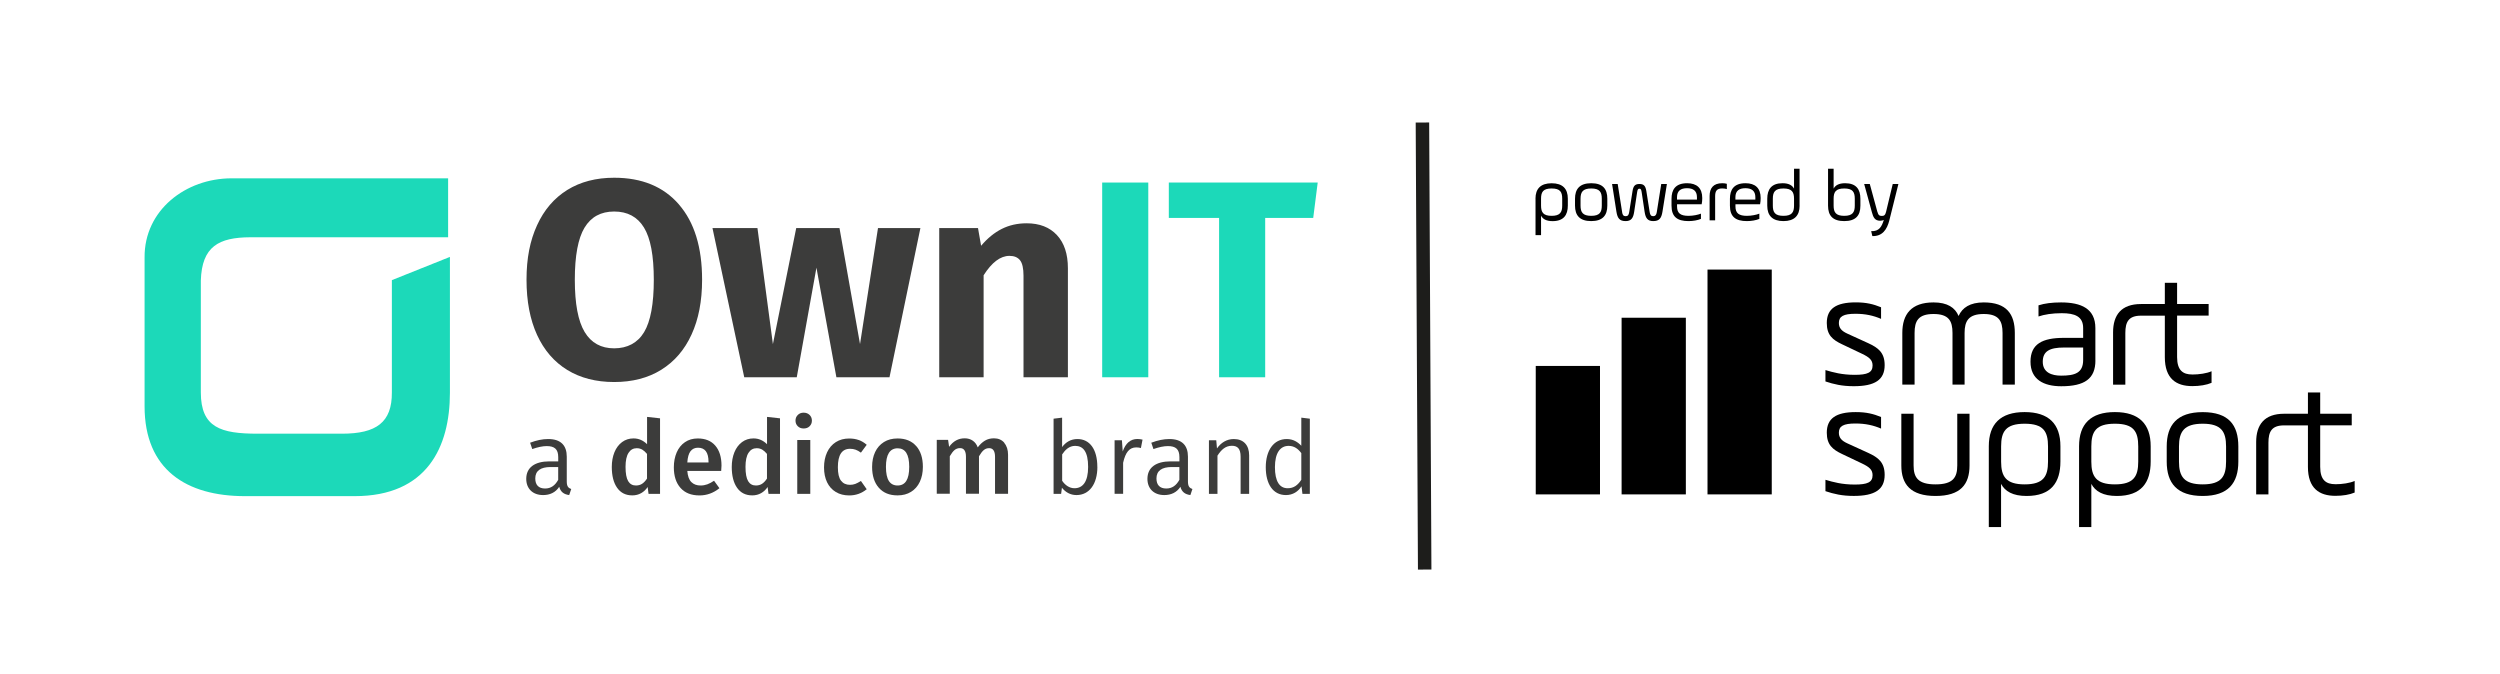 <?xml version="1.0" encoding="UTF-8"?>
<svg xmlns="http://www.w3.org/2000/svg" version="1.1" viewBox="0 0 556.44 150">
  <!-- Generator: Adobe Illustrator 29.6.1, SVG Export Plug-In . SVG Version: 2.1.1 Build 9)  -->
  <defs>
    <style>
      .st0 {
        fill: #3c3c3b;
      }

      .st1 {
        fill: #1cd9b9;
      }

      .st2 {
        fill: #1cd9b9;
      }

      .st3 {
        fill: #a0d2c3;
      }

      .st4 {
        fill: none;
        stroke: #1d1d1b;
        stroke-miterlimit: 10;
        stroke-width: 3px;
      }

      .st5 {
        display: none;
      }
    </style>
  </defs>
  <g id="Ebene_1">
    <g id="Ebene_3" class="st5">
      <g>
        <path class="st3" d="M-42.7,76.07c2.88,3.34,4.05,7.31,4.05,12.07,0,12.18-7.6,20.95-25.14,20.95-11.54,0-19.22-4.08-24-8.46,4.55,4.99,12.69,10.28,25.82,10.28,17.54,0,25.14-8.77,25.14-20.95,0-5.66-1.64-10.21-5.87-13.89h0Z"/>
        <polygon class="st3" points="27.91 108.12 11.99 108.12 11.99 109.94 29.73 109.94 29.73 43.67 27.91 43.67 27.91 108.12"/>
        <polygon class="st3" points="57.53 108.12 41.61 108.12 41.61 109.94 59.35 109.94 59.35 43.67 57.53 43.67 57.53 108.12"/>
        <polygon class="st3" points="111.22 87.07 87.15 87.07 87.15 108.12 71.23 108.12 71.23 109.94 88.97 109.94 88.97 88.89 113.04 88.89 113.04 73.98 111.22 73.98 111.22 87.07"/>
        <polygon class="st3" points="172.52 56.76 154.98 56.76 154.98 108.12 139.06 108.12 139.06 109.94 156.79 109.94 156.79 58.58 174.34 58.58 174.34 43.67 172.52 43.67 172.52 56.76"/>
        <polygon class="st3" points="228.35 108.12 182.32 108.12 182.32 109.94 230.17 109.94 230.17 95.03 228.35 95.03 228.35 108.12"/>
        <path class="st3" d="M291.76,69.69c0-7.77-2.8-14.59-8.07-19.29,4.09,4.57,6.25,10.65,6.25,17.48,0,9.55-4.19,17.15-11.99,21.44l11.79,18.81h-18.49l1.11,1.82h19.2l-11.79-18.81c7.8-4.29,11.99-11.89,11.99-21.44h0Z"/>
        <path class="st3" d="M-42.31,49.81l-10.17,10.66c-2.73-2.83-5.65-4.78-10.91-4.78-4.29,0-6.43,1.95-6.43,4.58,0,.77.14,1.43.42,2-1.52-.9-2.24-2.05-2.24-3.82,0-2.63,2.15-4.58,6.43-4.58,5.26,0,8.19,1.95,10.91,4.78l10.03-10.51.1-.11c-.13-.16-.27-.31-.41-.47-3.94-4.39-10.32-8.3-21.62-8.3s-22.61,6.72-22.61,19.78c0,6.4,2.35,11.06,6.24,14.47.33.29.67.56,1.01.83,2.57,1.98,5.7,3.51,9.21,4.68l7.8,2.63c3.2,1.07,5.21,2.09,6.06,3.66-1.05-.67-2.45-1.25-4.24-1.84l-7.8-2.63c-3.99-1.33-7.49-3.11-10.23-5.51,2.92,3.35,7.11,5.68,12.05,7.33l7.8,2.63c1.07.36,2,.7,2.8,1.07.06.3.09.61.09.94,0,3.7-3.12,5.26-8.38,5.26-4.27,0-7.44-1.34-10.02-3.35-.08-.06-.16-.12-.23-.19-.23-.19-.46-.38-.69-.58-.42-.37-.83-.77-1.22-1.17-.59-.61-1.15-1.25-1.69-1.92l-12.86,9.65c.93,1.24,2.08,2.54,3.48,3.82.31.29.64.57.98.86,4.83,4.04,12.25,7.6,23.02,7.6,17.54,0,25.14-8.77,25.14-20.95,0-4.31-.96-7.98-3.28-11.11-.24-.33-.5-.65-.77-.96-2.79-3.22-7.18-5.85-13.69-8l-8.77-2.92c-.35-.12-.67-.23-.97-.35-.04-.28-.07-.57-.07-.88,0-2.63,2.15-4.58,6.43-4.58,5.26,0,8.19,1.95,10.91,4.78l10.14-10.62c-.54-.63-1.12-1.25-1.77-1.86h0l.02-.02h0Z"/>
        <polygon class="st3" points="26.09 106.3 26.09 40.03 8.35 40.03 8.35 70.34 -11.01 70.34 -11.01 43.67 -12.83 43.67 -12.83 70.34 -14.65 70.34 -14.65 40.03 -32.39 40.03 -32.39 106.3 -14.65 106.3 -14.65 85.25 8.35 85.25 8.35 87.07 -12.83 87.07 -12.83 108.12 -28.75 108.12 -28.75 109.94 -11.01 109.94 -11.01 88.89 8.35 88.89 8.35 106.3 26.09 106.3"/>
        <rect class="st3" x="37.97" y="40.03" width="17.74" height="66.27"/>
        <polygon class="st3" points="114.44 56.76 87.15 56.76 87.15 70.34 85.33 70.34 85.33 54.95 112.62 54.95 112.62 40.03 67.59 40.03 67.59 106.3 85.33 106.3 85.33 85.25 109.4 85.25 109.4 70.34 88.97 70.34 88.97 58.58 116.26 58.58 116.26 43.67 114.44 43.67 114.44 56.76"/>
        <polygon class="st3" points="153.16 106.3 153.16 54.95 170.7 54.95 170.7 40.03 117.88 40.03 117.88 54.95 135.42 54.95 135.42 56.76 121.51 56.76 121.51 58.58 135.42 58.58 135.42 106.3 153.16 106.3"/>
        <polygon class="st3" points="226.54 91.39 200.06 91.39 200.06 88.11 224.03 88.11 224.03 73.98 222.21 73.98 222.21 86.29 198.24 86.29 198.24 91.39 196.42 91.39 196.42 84.47 220.4 84.47 220.4 70.34 200.06 70.34 200.06 58.58 228.81 58.58 228.81 43.67 226.99 43.67 226.99 56.76 198.24 56.76 198.24 70.34 196.42 70.34 196.42 54.95 225.17 54.95 225.17 40.03 178.68 40.03 178.68 106.3 226.54 106.3 226.54 91.39"/>
        <path class="st3" d="M276.13,87.5c7.8-4.29,11.99-11.89,11.99-21.44,0-6.34-1.87-12.05-5.42-16.49-.27-.33-.54-.66-.83-.98-4.73-5.29-12.05-8.55-21.62-8.55h-25.14v66.27h17.74v-15.2h6.63l1.11,1.82h-5.92v15.2h-15.92v1.82h17.74v-15.2h5.2l7.04,11.57h19.2l-11.79-18.81h0ZM252.84,55.04h6.53c4.42,0,7.28,1.4,8.97,3.74-1.7-1.22-4.04-1.92-7.15-1.92h-6.53v20.11h-1.82v-21.93ZM259.37,76.97h-2.89v-18.29h6.53c2.47,0,4.45.44,6.01,1.23.87,1.72,1.26,3.81,1.26,6.14,0,6.43-2.92,10.92-10.91,10.92Z"/>
      </g>
      <g>
        <g>
          <rect x="341.82" y="81.45" width="14.3" height="28.59"/>
          <rect x="360.93" y="70.72" width="14.3" height="39.32"/>
          <rect x="380.05" y="60" width="14.3" height="50.04"/>
        </g>
        <g>
          <path d="M406.3,82.37c1.71.51,3.68,1.06,6.52,1.06s3.97-.51,3.97-2.08c0-1.2-.69-1.82-2.37-2.62l-4.44-2.11c-2.08-.98-3.38-2.04-3.38-4.73,0-3.17,2.04-4.59,6.44-4.59,2.4,0,3.93.4,5.64,1.09v2.58c-1.71-.73-3.46-1.13-5.71-1.13-2.66,0-3.68.58-3.68,2.04,0,1.09.55,1.78,1.93,2.4l4.62,2.11c2.22,1.02,3.64,2.11,3.64,4.88,0,3.28-2.18,4.69-6.88,4.69-2.62,0-4.44-.44-6.3-1.06v-2.55.02h0Z"/>
          <path d="M426.14,85.61h-2.73v-11.5c0-4.18,2-6.8,6.95-6.8,3.09,0,4.8,1.16,5.57,3.02.84-1.86,2.55-3.02,5.61-3.02,5.06,0,6.91,2.58,6.91,6.8v11.5h-2.73v-11.5c0-2.69-.84-4.22-4.19-4.22s-4.26,1.53-4.26,4.22v11.5h-2.69v-11.5c0-2.69-.84-4.22-4.22-4.22s-4.22,1.53-4.22,4.22v11.5h0Z"/>
          <path d="M466.39,80.22c0,4.08-2.4,5.75-7.61,5.75-3.89,0-6.84-1.49-6.84-5.46s2.66-5.31,7.43-5.31h4.29v-2.18c0-2.62-1.89-3.31-4.77-3.31-2.11,0-3.9.29-5.17.73v-2.48c1.35-.44,3.02-.65,5.02-.65,4.48,0,7.64,1.38,7.64,5.71v7.21h.01ZM463.66,77.35h-4.26c-3.17,0-4.73.8-4.73,3.17s1.96,3.09,4.08,3.09c3.06,0,4.91-.58,4.91-3.49v-2.77Z"/>
          <path d="M487.92,83.35c-2,0-3.35-.87-3.35-3.86v-9.24h7.02v-2.58h-7.02v-4.73h-2.73v4.73h-5.3c-4.4,0-6.22,2.44-6.22,6.3v11.65h2.73v-11.5c0-2.47.73-3.86,3.49-3.86h5.3v9.24c0,4.8,2.55,6.44,6.11,6.44,1.64,0,3.17-.25,4.29-.73v-2.58c-1.06.47-2.73.73-4.33.73h.01Z"/>
        </g>
        <g>
          <path d="M519.77,107.77c-2,0-3.35-.87-3.35-3.86v-9.24h7.02v-2.58h-7.02v-4.73h-2.73v4.73h-5.3c-4.4,0-6.22,2.44-6.22,6.3v11.65h2.73v-11.5c0-2.48.73-3.86,3.49-3.86h5.3v9.24c0,4.8,2.55,6.44,6.11,6.44,1.64,0,3.17-.25,4.29-.73v-2.58c-1.06.47-2.73.73-4.33.73h.01Z"/>
          <path d="M406.3,106.79c1.71.51,3.68,1.06,6.52,1.06s3.97-.51,3.97-2.08c0-1.2-.69-1.82-2.37-2.62l-4.44-2.11c-2.07-.98-3.38-2.04-3.38-4.73,0-3.17,2.04-4.59,6.44-4.59,2.4,0,3.93.4,5.64,1.09v2.58c-1.71-.73-3.46-1.13-5.71-1.13-2.66,0-3.68.58-3.68,2.04,0,1.09.55,1.78,1.93,2.4l4.62,2.11c2.22,1.02,3.64,2.11,3.64,4.88,0,3.28-2.18,4.69-6.88,4.69-2.62,0-4.44-.44-6.3-1.06v-2.55.02h0Z"/>
          <path d="M425.92,103.59c0,2.69.98,4.22,4.88,4.22s4.84-1.53,4.84-4.22v-11.5h2.73v11.5c0,4.22-2,6.8-7.57,6.8s-7.61-2.62-7.61-6.8v-11.5h2.73v11.5Z"/>
          <path d="M442.66,99.33c0-4.95,2.58-7.61,7.97-7.61s7.97,2.66,7.97,7.61v3.38c0,4.69-2.08,7.68-7.53,7.68-3.06,0-4.8-1.02-5.68-2.69v9.61h-2.73v-17.98h0ZM455.84,99.37c0-3.31-.98-5.06-5.2-5.06s-5.24,1.75-5.24,5.06v3.38c0,3.28,1.06,5.06,5.24,5.06s5.2-1.78,5.2-5.06v-3.38Z"/>
          <path d="M462.75,99.33c0-4.95,2.58-7.61,7.97-7.61s7.97,2.66,7.97,7.61v3.38c0,4.69-2.08,7.68-7.53,7.68-3.06,0-4.8-1.02-5.68-2.69v9.61h-2.73v-17.98h0ZM475.92,99.37c0-3.31-.98-5.06-5.2-5.06s-5.24,1.75-5.24,5.06v3.38c0,3.28,1.05,5.06,5.24,5.06s5.2-1.78,5.2-5.06v-3.38Z"/>
          <path d="M482.26,102.75v-3.38c0-4.73,2.26-7.64,8.01-7.64s7.93,2.84,7.93,7.64v3.38c0,4.73-2.22,7.64-7.93,7.64s-8.01-2.84-8.01-7.64ZM495.47,99.37c0-3.31-1.06-5.06-5.2-5.06s-5.28,1.75-5.28,5.06v3.38c0,3.28,1.09,5.06,5.28,5.06s5.2-1.78,5.2-5.06v-3.38Z"/>
        </g>
      </g>
      <g>
        <path d="M341.76,44.22c0-2.23,1.17-3.43,3.6-3.43s3.6,1.2,3.6,3.43v1.53c0,2.12-.94,3.47-3.4,3.47-1.38,0-2.17-.46-2.56-1.22v4.34h-1.23v-8.11h-.01,0ZM347.71,44.23c0-1.49-.44-2.28-2.35-2.28s-2.36.79-2.36,2.28v1.53c0,1.48.48,2.28,2.36,2.28s2.35-.81,2.35-2.28v-1.53Z"/>
        <path d="M350.56,45.76v-1.53c0-2.14,1.02-3.45,3.61-3.45s3.58,1.28,3.58,3.45v1.53c0,2.14-1,3.45-3.58,3.45s-3.61-1.28-3.61-3.45ZM356.52,44.23c0-1.49-.48-2.28-2.35-2.28s-2.38.79-2.38,2.28v1.53c0,1.48.49,2.28,2.38,2.28s2.35-.81,2.35-2.28v-1.53Z"/>
        <path d="M361.04,47.22c.1.66.33.9.79.9s.69-.23.79-.9l.74-4.68c.18-1.13.54-1.59,1.54-1.59.94,0,1.35.39,1.54,1.59l.74,4.68c.1.66.33.9.79.9.43,0,.69-.25.79-.9l.99-6.27h1.26l-.99,6.19c-.23,1.41-.69,2.07-2.05,2.07-1.25,0-1.71-.66-1.92-2.07l-.64-4.27c-.1-.71-.21-.87-.51-.87s-.43.16-.53.87l-.64,4.27c-.21,1.41-.67,2.07-1.9,2.07-1.35,0-1.82-.64-2.05-2.07l-.97-6.19h1.25l.99,6.27h-.01,0Z"/>
        <path d="M378.74,45.46h-5.47v.49c0,1.51.77,2.09,2.56,2.09.99,0,2.14-.23,2.76-.49v1.17c-.74.31-1.77.49-2.76.49-2.53,0-3.79-.97-3.79-3.43v-1.53c0-1.99.84-3.47,3.47-3.47,2.15,0,3.37,1.08,3.37,3.29,0,.41-.03.99-.13,1.4h-.01ZM373.27,44.43h4.43v-.54c0-1.43-.85-2-2.22-2s-2.22.57-2.22,2v.54h.01,0Z"/>
        <path d="M381.75,49.04h-1.23v-5.42c0-1.74.82-2.84,2.81-2.84.43,0,.74.05,1.02.13v1.18c-.25-.08-.57-.15-1.02-.15-1.25,0-1.58.62-1.58,1.74v5.35h0Z"/>
        <path d="M391.74,45.46h-5.47v.49c0,1.51.77,2.09,2.56,2.09.99,0,2.14-.23,2.76-.49v1.17c-.74.31-1.77.49-2.76.49-2.53,0-3.79-.97-3.79-3.43v-1.53c0-1.99.84-3.47,3.47-3.47,2.15,0,3.37,1.08,3.37,3.29,0,.41-.03.99-.13,1.4h-.01ZM386.27,44.43h4.43v-.54c0-1.43-.85-2-2.22-2s-2.22.57-2.22,2v.54h.01,0Z"/>
        <path d="M400.55,45.78c0,2.23-1.18,3.43-3.6,3.43s-3.6-1.2-3.6-3.43v-1.53c0-2.12.94-3.47,3.4-3.47,1.38,0,2.15.46,2.56,1.2v-4.43h1.23v8.23h.01,0ZM394.59,45.76c0,1.48.46,2.28,2.36,2.28s2.36-.81,2.36-2.28v-1.53c0-1.49-.48-2.28-2.36-2.28s-2.36.79-2.36,2.28v1.53Z"/>
        <path d="M406.89,37.55h1.23v4.43c.39-.74,1.18-1.2,2.56-1.2,2.46,0,3.4,1.35,3.4,3.47v1.53c0,2.23-1.07,3.43-3.6,3.43s-3.6-1.2-3.6-3.43v-8.23h0ZM412.83,44.23c0-1.49-.46-2.28-2.35-2.28s-2.36.79-2.36,2.28v1.53c0,1.48.48,2.28,2.36,2.28s2.35-.81,2.35-2.28v-1.53Z"/>
        <path d="M417.87,47.16c.21.76.46.9,1,.9.46,0,.74-.16.92-.9l1.49-6.21h1.26l-2.02,8.1c-.53,2.1-1.58,3.56-3.78,3.5l-.26-1.1c1.79.08,2.36-1.02,2.81-2.5-.2.11-.49.18-.82.18-1.18,0-1.53-.76-1.84-1.92l-1.71-6.26h1.25l1.69,6.21h.01Z"/>
      </g>
      <line class="st4" x1="316.6" y1="27.27" x2="317.1" y2="126.77"/>
    </g>
    <rect x="341.82" y="81.45" width="14.3" height="28.59"/>
    <rect x="360.93" y="70.72" width="14.3" height="39.32"/>
    <rect x="380.05" y="60" width="14.3" height="50.04"/>
    <path d="M406.3,82.37c1.71.51,3.68,1.06,6.52,1.06s3.97-.51,3.97-2.08c0-1.2-.69-1.82-2.37-2.62l-4.44-2.11c-2.08-.98-3.38-2.04-3.38-4.73,0-3.17,2.04-4.59,6.44-4.59,2.4,0,3.93.4,5.64,1.09v2.58c-1.71-.73-3.46-1.13-5.71-1.13-2.66,0-3.68.58-3.68,2.04,0,1.09.55,1.78,1.93,2.4l4.62,2.11c2.22,1.02,3.64,2.11,3.64,4.88,0,3.28-2.18,4.69-6.88,4.69-2.62,0-4.44-.44-6.3-1.06v-2.55.02h0Z"/>
    <path d="M426.14,85.61h-2.73v-11.5c0-4.18,2-6.8,6.95-6.8,3.09,0,4.8,1.16,5.57,3.02.84-1.86,2.55-3.02,5.61-3.02,5.06,0,6.91,2.58,6.91,6.8v11.5h-2.73v-11.5c0-2.69-.84-4.22-4.19-4.22s-4.26,1.53-4.26,4.22v11.5h-2.69v-11.5c0-2.69-.84-4.22-4.22-4.22s-4.22,1.53-4.22,4.22v11.5h0Z"/>
    <path d="M466.39,80.22c0,4.08-2.4,5.75-7.61,5.75-3.89,0-6.84-1.49-6.84-5.46s2.66-5.31,7.43-5.31h4.29v-2.18c0-2.62-1.89-3.31-4.77-3.31-2.11,0-3.9.29-5.17.73v-2.48c1.35-.44,3.02-.65,5.02-.65,4.48,0,7.64,1.38,7.64,5.71v7.21h.01ZM463.66,77.35h-4.26c-3.17,0-4.73.8-4.73,3.17s1.96,3.09,4.08,3.09c3.06,0,4.91-.58,4.91-3.49v-2.77Z"/>
    <path d="M487.92,83.35c-2,0-3.35-.87-3.35-3.86v-9.24h7.02v-2.58h-7.02v-4.73h-2.73v4.73h-5.3c-4.4,0-6.22,2.44-6.22,6.3v11.65h2.73v-11.5c0-2.47.73-3.86,3.49-3.86h5.3v9.24c0,4.8,2.55,6.44,6.11,6.44,1.64,0,3.17-.25,4.29-.73v-2.58c-1.06.47-2.73.73-4.33.73h.01Z"/>
    <path d="M519.77,107.77c-2,0-3.35-.87-3.35-3.86v-9.24h7.02v-2.58h-7.02v-4.73h-2.73v4.73h-5.3c-4.4,0-6.22,2.44-6.22,6.3v11.65h2.73v-11.5c0-2.48.73-3.86,3.49-3.86h5.3v9.24c0,4.8,2.55,6.44,6.11,6.44,1.64,0,3.17-.25,4.29-.73v-2.58c-1.06.47-2.73.73-4.33.73h.01Z"/>
    <path d="M406.3,106.79c1.71.51,3.68,1.06,6.52,1.06s3.97-.51,3.97-2.08c0-1.2-.69-1.82-2.37-2.62l-4.44-2.11c-2.07-.98-3.38-2.04-3.38-4.73,0-3.17,2.04-4.59,6.44-4.59,2.4,0,3.93.4,5.64,1.09v2.58c-1.71-.73-3.46-1.13-5.71-1.13-2.66,0-3.68.58-3.68,2.04,0,1.09.55,1.78,1.93,2.4l4.62,2.11c2.22,1.02,3.64,2.11,3.64,4.88,0,3.28-2.18,4.69-6.88,4.69-2.62,0-4.44-.44-6.3-1.06v-2.55.02h0Z"/>
    <path d="M425.92,103.59c0,2.69.98,4.22,4.88,4.22s4.84-1.53,4.84-4.22v-11.5h2.73v11.5c0,4.22-2,6.8-7.57,6.8s-7.61-2.62-7.61-6.8v-11.5h2.73v11.5Z"/>
    <path d="M442.66,99.33c0-4.95,2.58-7.61,7.97-7.61s7.97,2.66,7.97,7.61v3.38c0,4.69-2.08,7.68-7.53,7.68-3.06,0-4.8-1.02-5.68-2.69v9.61h-2.73v-17.98h0ZM455.84,99.37c0-3.31-.98-5.06-5.2-5.06s-5.24,1.75-5.24,5.06v3.38c0,3.28,1.06,5.06,5.24,5.06s5.2-1.78,5.2-5.06v-3.38Z"/>
    <path d="M462.75,99.33c0-4.95,2.58-7.61,7.97-7.61s7.97,2.66,7.97,7.61v3.38c0,4.69-2.08,7.68-7.53,7.68-3.06,0-4.8-1.02-5.68-2.69v9.61h-2.73v-17.98h0ZM475.92,99.37c0-3.31-.98-5.06-5.2-5.06s-5.24,1.75-5.24,5.06v3.38c0,3.28,1.05,5.06,5.24,5.06s5.2-1.78,5.2-5.06v-3.38Z"/>
    <path d="M482.26,102.75v-3.38c0-4.73,2.26-7.64,8.01-7.64s7.93,2.84,7.93,7.64v3.38c0,4.73-2.22,7.64-7.93,7.64s-8.01-2.84-8.01-7.64ZM495.47,99.37c0-3.31-1.06-5.06-5.2-5.06s-5.28,1.75-5.28,5.06v3.38c0,3.28,1.09,5.06,5.28,5.06s5.2-1.78,5.2-5.06v-3.38Z"/>
    <path d="M341.76,44.22c0-2.23,1.17-3.43,3.6-3.43s3.6,1.2,3.6,3.43v1.53c0,2.12-.94,3.47-3.4,3.47-1.38,0-2.17-.46-2.56-1.22v4.34h-1.23v-8.11h-.01,0ZM347.71,44.23c0-1.49-.44-2.28-2.35-2.28s-2.36.79-2.36,2.28v1.53c0,1.48.48,2.28,2.36,2.28s2.35-.81,2.35-2.28v-1.53Z"/>
    <path d="M350.56,45.76v-1.53c0-2.14,1.02-3.45,3.61-3.45s3.58,1.28,3.58,3.45v1.53c0,2.14-1,3.45-3.58,3.45s-3.61-1.28-3.61-3.45ZM356.52,44.23c0-1.49-.48-2.28-2.35-2.28s-2.38.79-2.38,2.28v1.53c0,1.48.49,2.28,2.38,2.28s2.35-.81,2.35-2.28v-1.53Z"/>
    <path d="M361.04,47.22c.1.66.33.9.79.9s.69-.23.79-.9l.74-4.68c.18-1.13.54-1.59,1.54-1.59.94,0,1.35.39,1.54,1.59l.74,4.68c.1.66.33.9.79.9.43,0,.69-.25.79-.9l.99-6.27h1.26l-.99,6.19c-.23,1.41-.69,2.07-2.05,2.07-1.25,0-1.71-.66-1.92-2.07l-.64-4.27c-.1-.71-.21-.87-.51-.87s-.43.16-.53.87l-.64,4.27c-.21,1.41-.67,2.07-1.9,2.07-1.35,0-1.82-.64-2.05-2.07l-.97-6.19h1.25l.99,6.27h-.01,0Z"/>
    <path d="M378.74,45.46h-5.47v.49c0,1.51.77,2.09,2.56,2.09.99,0,2.14-.23,2.76-.49v1.17c-.74.31-1.77.49-2.76.49-2.53,0-3.79-.97-3.79-3.43v-1.53c0-1.99.84-3.47,3.47-3.47,2.15,0,3.37,1.08,3.37,3.29,0,.41-.03.99-.13,1.4h-.01ZM373.27,44.43h4.43v-.54c0-1.43-.85-2-2.22-2s-2.22.57-2.22,2v.54h.01,0Z"/>
    <path d="M381.75,49.04h-1.23v-5.42c0-1.74.82-2.84,2.81-2.84.43,0,.74.05,1.02.13v1.18c-.25-.08-.57-.15-1.02-.15-1.25,0-1.58.62-1.58,1.74v5.35h0Z"/>
    <path d="M391.74,45.46h-5.47v.49c0,1.51.77,2.09,2.56,2.09.99,0,2.14-.23,2.76-.49v1.17c-.74.31-1.77.49-2.76.49-2.53,0-3.79-.97-3.79-3.43v-1.53c0-1.99.84-3.47,3.47-3.47,2.15,0,3.37,1.08,3.37,3.29,0,.41-.03.99-.13,1.4h-.01ZM386.27,44.43h4.43v-.54c0-1.43-.85-2-2.22-2s-2.22.57-2.22,2v.54h.01,0Z"/>
    <path d="M400.55,45.78c0,2.23-1.18,3.43-3.6,3.43s-3.6-1.2-3.6-3.43v-1.53c0-2.12.94-3.47,3.4-3.47,1.38,0,2.15.46,2.56,1.2v-4.43h1.23v8.23h.01,0ZM394.59,45.76c0,1.48.46,2.28,2.36,2.28s2.36-.81,2.36-2.28v-1.53c0-1.49-.48-2.28-2.36-2.28s-2.36.79-2.36,2.28v1.53Z"/>
    <path d="M406.89,37.55h1.23v4.43c.39-.74,1.18-1.2,2.56-1.2,2.46,0,3.4,1.35,3.4,3.47v1.53c0,2.23-1.07,3.43-3.6,3.43s-3.6-1.2-3.6-3.43v-8.23h0ZM412.83,44.23c0-1.49-.46-2.28-2.35-2.28s-2.36.79-2.36,2.28v1.53c0,1.48.48,2.28,2.36,2.28s2.35-.81,2.35-2.28v-1.53Z"/>
    <path d="M417.87,47.16c.21.76.46.9,1,.9.46,0,.74-.16.92-.9l1.49-6.21h1.26l-2.02,8.1c-.53,2.1-1.58,3.56-3.78,3.5l-.26-1.1c1.79.08,2.36-1.02,2.81-2.5-.2.11-.49.18-.82.18-1.18,0-1.53-.76-1.84-1.92l-1.71-6.26h1.25l1.69,6.21h.01Z"/>
    <line class="st4" x1="316.6" y1="27.27" x2="317.1" y2="126.77"/>
  </g>
  <g id="Ebene_2">
    <g>
      <path class="st2" d="M99.73,39.69h-48.18c-10.21,0-19.45,7.08-19.37,17.61v33.14c0,14.1,9.31,19.99,22.34,19.99h24.41c16.09,0,21.21-10.91,21.21-23.01v-30.24l-12.92,5.17v24.98c.05,6.68-3.45,9.2-11.11,9.2h-18.77c-8.18,0-12.64-1.35-12.64-9.18v-24.9c.23-7.62,4-9.6,10.98-9.64h44.06v-13.11Z"/>
      <g>
        <path class="st0" d="M151.11,45.51c3.44,3.96,5.16,9.55,5.16,16.76,0,4.71-.78,8.78-2.35,12.19-1.56,3.42-3.82,6.03-6.75,7.85s-6.43,2.72-10.47,2.72-7.53-.9-10.44-2.69c-2.92-1.79-5.16-4.39-6.72-7.79-1.56-3.4-2.35-7.49-2.35-12.29s.78-8.71,2.35-12.13c1.56-3.42,3.8-6.03,6.72-7.85,2.92-1.81,6.4-2.72,10.44-2.72,6.17,0,10.98,1.98,14.41,5.94ZM130.1,50.67c-1.44,2.4-2.16,6.26-2.16,11.6s.73,9.21,2.19,11.63c1.46,2.42,3.65,3.63,6.57,3.63s5.22-1.2,6.66-3.6c1.44-2.4,2.16-6.28,2.16-11.66s-.73-9.26-2.19-11.63c-1.46-2.38-3.67-3.56-6.63-3.56s-5.16,1.2-6.6,3.6Z"/>
        <path class="st0" d="M204.86,50.76l-6.88,33.21h-11.82l-4.44-24.39-4.38,24.39h-11.69l-7.07-33.21h10.01l3.44,25.83,5.19-25.83h9.63l4.57,25.83,4-25.83h9.44Z"/>
        <path class="st0" d="M235.25,52.33c1.63,1.75,2.44,4.21,2.44,7.38v24.26h-9.88v-22.58c0-1.67-.26-2.82-.78-3.47-.52-.65-1.3-.97-2.35-.97-2,0-3.92,1.44-5.75,4.32v22.7h-9.88v-33.21h8.63l.69,3.94c1.42-1.67,2.95-2.92,4.6-3.75,1.65-.83,3.49-1.25,5.53-1.25,2.88,0,5.13.88,6.75,2.63Z"/>
        <path class="st1" d="M255.58,40.63v43.34h-10.26v-43.34h10.26Z"/>
        <path class="st1" d="M293.29,40.63l-1,7.88h-10.69v35.46h-10.26v-35.46h-11.19v-7.88h33.14Z"/>
      </g>
      <g>
        <path class="st0" d="M127.14,108.85l-.45,1.34c-1.16-.16-1.9-.66-2.22-1.84-.82,1.27-2.09,1.84-3.58,1.84-2.36,0-3.76-1.47-3.76-3.6,0-2.54,1.9-3.9,5.17-3.9h1.95v-.95c0-1.77-.84-2.45-2.56-2.45-.91,0-1.99.23-3.22.66l-.48-1.41c1.43-.54,2.72-.82,4.03-.82,2.83,0,4.13,1.45,4.13,3.92v5.53c0,1.11.36,1.45,1,1.68ZM124.24,106.81v-2.86h-1.7c-2.22,0-3.4.84-3.4,2.54,0,1.45.75,2.24,2.18,2.24,1.29,0,2.22-.66,2.92-1.93Z"/>
        <path class="st0" d="M146.91,93.12v16.8h-2.56l-.2-1.52c-.38.57-.86,1.03-1.44,1.36-.58.33-1.24.5-1.98.5-1.47,0-2.59-.57-3.38-1.7-.79-1.13-1.18-2.67-1.18-4.62,0-1.22.2-2.32.59-3.28.39-.96.96-1.71,1.69-2.26.73-.54,1.58-.82,2.55-.82,1.15,0,2.15.43,3.02,1.29v-6.08l2.9.32ZM142.9,107.69c.39-.25.76-.64,1.11-1.17v-5.49c-.35-.42-.7-.74-1.05-.95-.36-.21-.77-.32-1.24-.32-.77,0-1.38.34-1.82,1.03-.45.69-.67,1.73-.67,3.12,0,1.48.2,2.54.59,3.19.39.64.97.96,1.72.96.51,0,.97-.12,1.36-.37Z"/>
        <path class="st0" d="M160.51,104.82h-7.53c.09,1.16.39,1.99.91,2.49.51.5,1.19.75,2.04.75.53,0,1.03-.09,1.5-.26.47-.17.97-.44,1.5-.8l1.2,1.66c-1.33,1.07-2.81,1.61-4.44,1.61-1.83,0-3.24-.56-4.23-1.68-.99-1.12-1.48-2.64-1.48-4.58,0-1.22.21-2.32.63-3.3.42-.97,1.03-1.74,1.84-2.29.8-.55,1.75-.83,2.86-.83,1.68,0,2.98.53,3.9,1.6.92,1.07,1.38,2.55,1.38,4.45,0,.15-.02.54-.07,1.18ZM157.7,102.8c0-2.1-.78-3.15-2.34-3.15-.71,0-1.27.26-1.67.78-.4.52-.64,1.36-.71,2.51h4.72v-.14Z"/>
        <path class="st0" d="M173.61,93.12v16.8h-2.56l-.2-1.52c-.38.57-.86,1.03-1.44,1.36-.58.33-1.24.5-1.98.5-1.47,0-2.59-.57-3.38-1.7-.79-1.13-1.18-2.67-1.18-4.62,0-1.22.2-2.32.59-3.28.39-.96.96-1.71,1.69-2.26.73-.54,1.58-.82,2.55-.82,1.15,0,2.15.43,3.02,1.29v-6.08l2.9.32ZM169.6,107.69c.39-.25.76-.64,1.11-1.17v-5.49c-.35-.42-.7-.74-1.05-.95-.36-.21-.77-.32-1.24-.32-.77,0-1.38.34-1.82,1.03-.45.69-.67,1.73-.67,3.12,0,1.48.2,2.54.59,3.19.39.64.97.96,1.72.96.51,0,.97-.12,1.36-.37Z"/>
        <path class="st0" d="M180.2,92.36c.34.34.51.76.51,1.26s-.17.91-.51,1.25-.78.5-1.33.5-.96-.17-1.3-.5-.51-.75-.51-1.25.17-.92.51-1.26.77-.51,1.3-.51.99.17,1.33.51ZM180.35,97.93v11.99h-2.9v-11.99h2.9Z"/>
        <path class="st0" d="M191.13,97.93c.63.23,1.22.58,1.78,1.07l-1.29,1.75c-.41-.3-.8-.52-1.18-.66s-.79-.2-1.25-.2c-1.8,0-2.7,1.37-2.7,4.1,0,1.39.23,2.39.7,3,.47.61,1.13.92,2,.92.42,0,.81-.07,1.17-.2.35-.14.77-.35,1.26-.66l1.29,1.84c-1.13.92-2.43,1.38-3.88,1.38-1.15,0-2.15-.25-2.99-.76-.85-.51-1.5-1.23-1.95-2.16-.45-.94-.68-2.04-.68-3.31s.23-2.39.68-3.37c.45-.97,1.1-1.73,1.95-2.27.85-.54,1.84-.8,2.97-.8.79,0,1.49.11,2.12.34Z"/>
        <path class="st0" d="M203.93,99.28c.99,1.13,1.48,2.67,1.48,4.64,0,1.25-.23,2.36-.68,3.32-.45.96-1.1,1.7-1.95,2.23-.85.53-1.85.79-3.02.79-1.77,0-3.15-.56-4.15-1.69-1-1.13-1.5-2.68-1.5-4.66,0-1.25.23-2.36.68-3.31.45-.95,1.11-1.69,1.96-2.22.85-.53,1.86-.79,3.03-.79,1.77,0,3.15.56,4.14,1.69ZM197.19,103.91c0,1.42.22,2.47.65,3.14.43.67,1.08,1.01,1.94,1.01s1.51-.34,1.94-1.02c.43-.68.65-1.72.65-3.13s-.22-2.44-.65-3.12c-.43-.67-1.07-1.01-1.92-1.01-1.74,0-2.61,1.38-2.61,4.13Z"/>
        <path class="st0" d="M223.51,98.57c.57.66.86,1.55.86,2.66v8.68h-2.9v-8.23c0-1.28-.44-1.93-1.31-1.93-.47,0-.87.15-1.21.44-.34.29-.69.75-1.05,1.37v8.34h-2.9v-8.23c0-1.28-.44-1.93-1.31-1.93-.48,0-.9.15-1.24.44-.34.29-.69.75-1.05,1.37v8.34h-2.9v-11.99h2.52l.23,1.56c.91-1.27,2.06-1.9,3.47-1.9.69,0,1.3.18,1.8.53.51.36.87.85,1.1,1.49.48-.65,1.02-1.15,1.6-1.5.58-.35,1.25-.52,2.01-.52.97,0,1.74.33,2.31.99Z"/>
        <path class="st0" d="M244.25,103.93c0,3.76-1.77,6.26-4.65,6.26-1.36,0-2.45-.63-3.24-1.63l-.18,1.36h-1.68v-16.73l1.9-.23v6.55c.82-1.11,1.95-1.79,3.42-1.79,2.7,0,4.42,2.24,4.42,6.21ZM242.19,103.93c0-3.42-1.11-4.69-2.88-4.69-1.36,0-2.24.91-2.9,1.9v5.87c.66.97,1.61,1.66,2.74,1.66,1.84,0,3.04-1.43,3.04-4.74Z"/>
        <path class="st0" d="M254.3,97.86l-.36,1.86c-.34-.09-.61-.14-1.04-.14-1.52,0-2.4,1.09-2.92,3.42v6.91h-1.9v-11.92h1.63l.18,2.49c.63-1.84,1.75-2.77,3.24-2.77.41,0,.82.05,1.18.14Z"/>
        <path class="st0" d="M265.4,108.85l-.45,1.34c-1.16-.16-1.9-.66-2.22-1.84-.82,1.27-2.09,1.84-3.58,1.84-2.36,0-3.76-1.47-3.76-3.6,0-2.54,1.9-3.9,5.17-3.9h1.95v-.95c0-1.77-.84-2.45-2.56-2.45-.91,0-1.99.23-3.22.66l-.48-1.41c1.43-.54,2.72-.82,4.03-.82,2.83,0,4.13,1.45,4.13,3.92v5.53c0,1.11.36,1.45,1,1.68ZM262.5,106.81v-2.86h-1.7c-2.22,0-3.4.84-3.4,2.54,0,1.45.75,2.24,2.18,2.24,1.29,0,2.22-.66,2.92-1.93Z"/>
        <path class="st0" d="M278.03,101.37v8.55h-1.9v-8.27c0-1.84-.73-2.43-1.95-2.43-1.41,0-2.36.88-3.2,2.2v8.5h-1.9v-11.92h1.63l.16,1.81c.86-1.25,2.15-2.09,3.74-2.09,2.2,0,3.42,1.38,3.42,3.65Z"/>
        <path class="st0" d="M291.54,93.19v16.73h-1.65l-.2-1.68c-.75,1.18-1.95,1.95-3.47,1.95-2.88,0-4.49-2.45-4.49-6.19s1.75-6.28,4.67-6.28c1.45,0,2.47.68,3.24,1.5v-6.26l1.9.23ZM289.64,106.79v-5.94c-.73-.97-1.59-1.61-2.83-1.61-1.86,0-3.04,1.56-3.04,4.74s1.04,4.69,2.83,4.69c1.38,0,2.24-.68,3.04-1.88Z"/>
      </g>
    </g>
  </g>
</svg>
